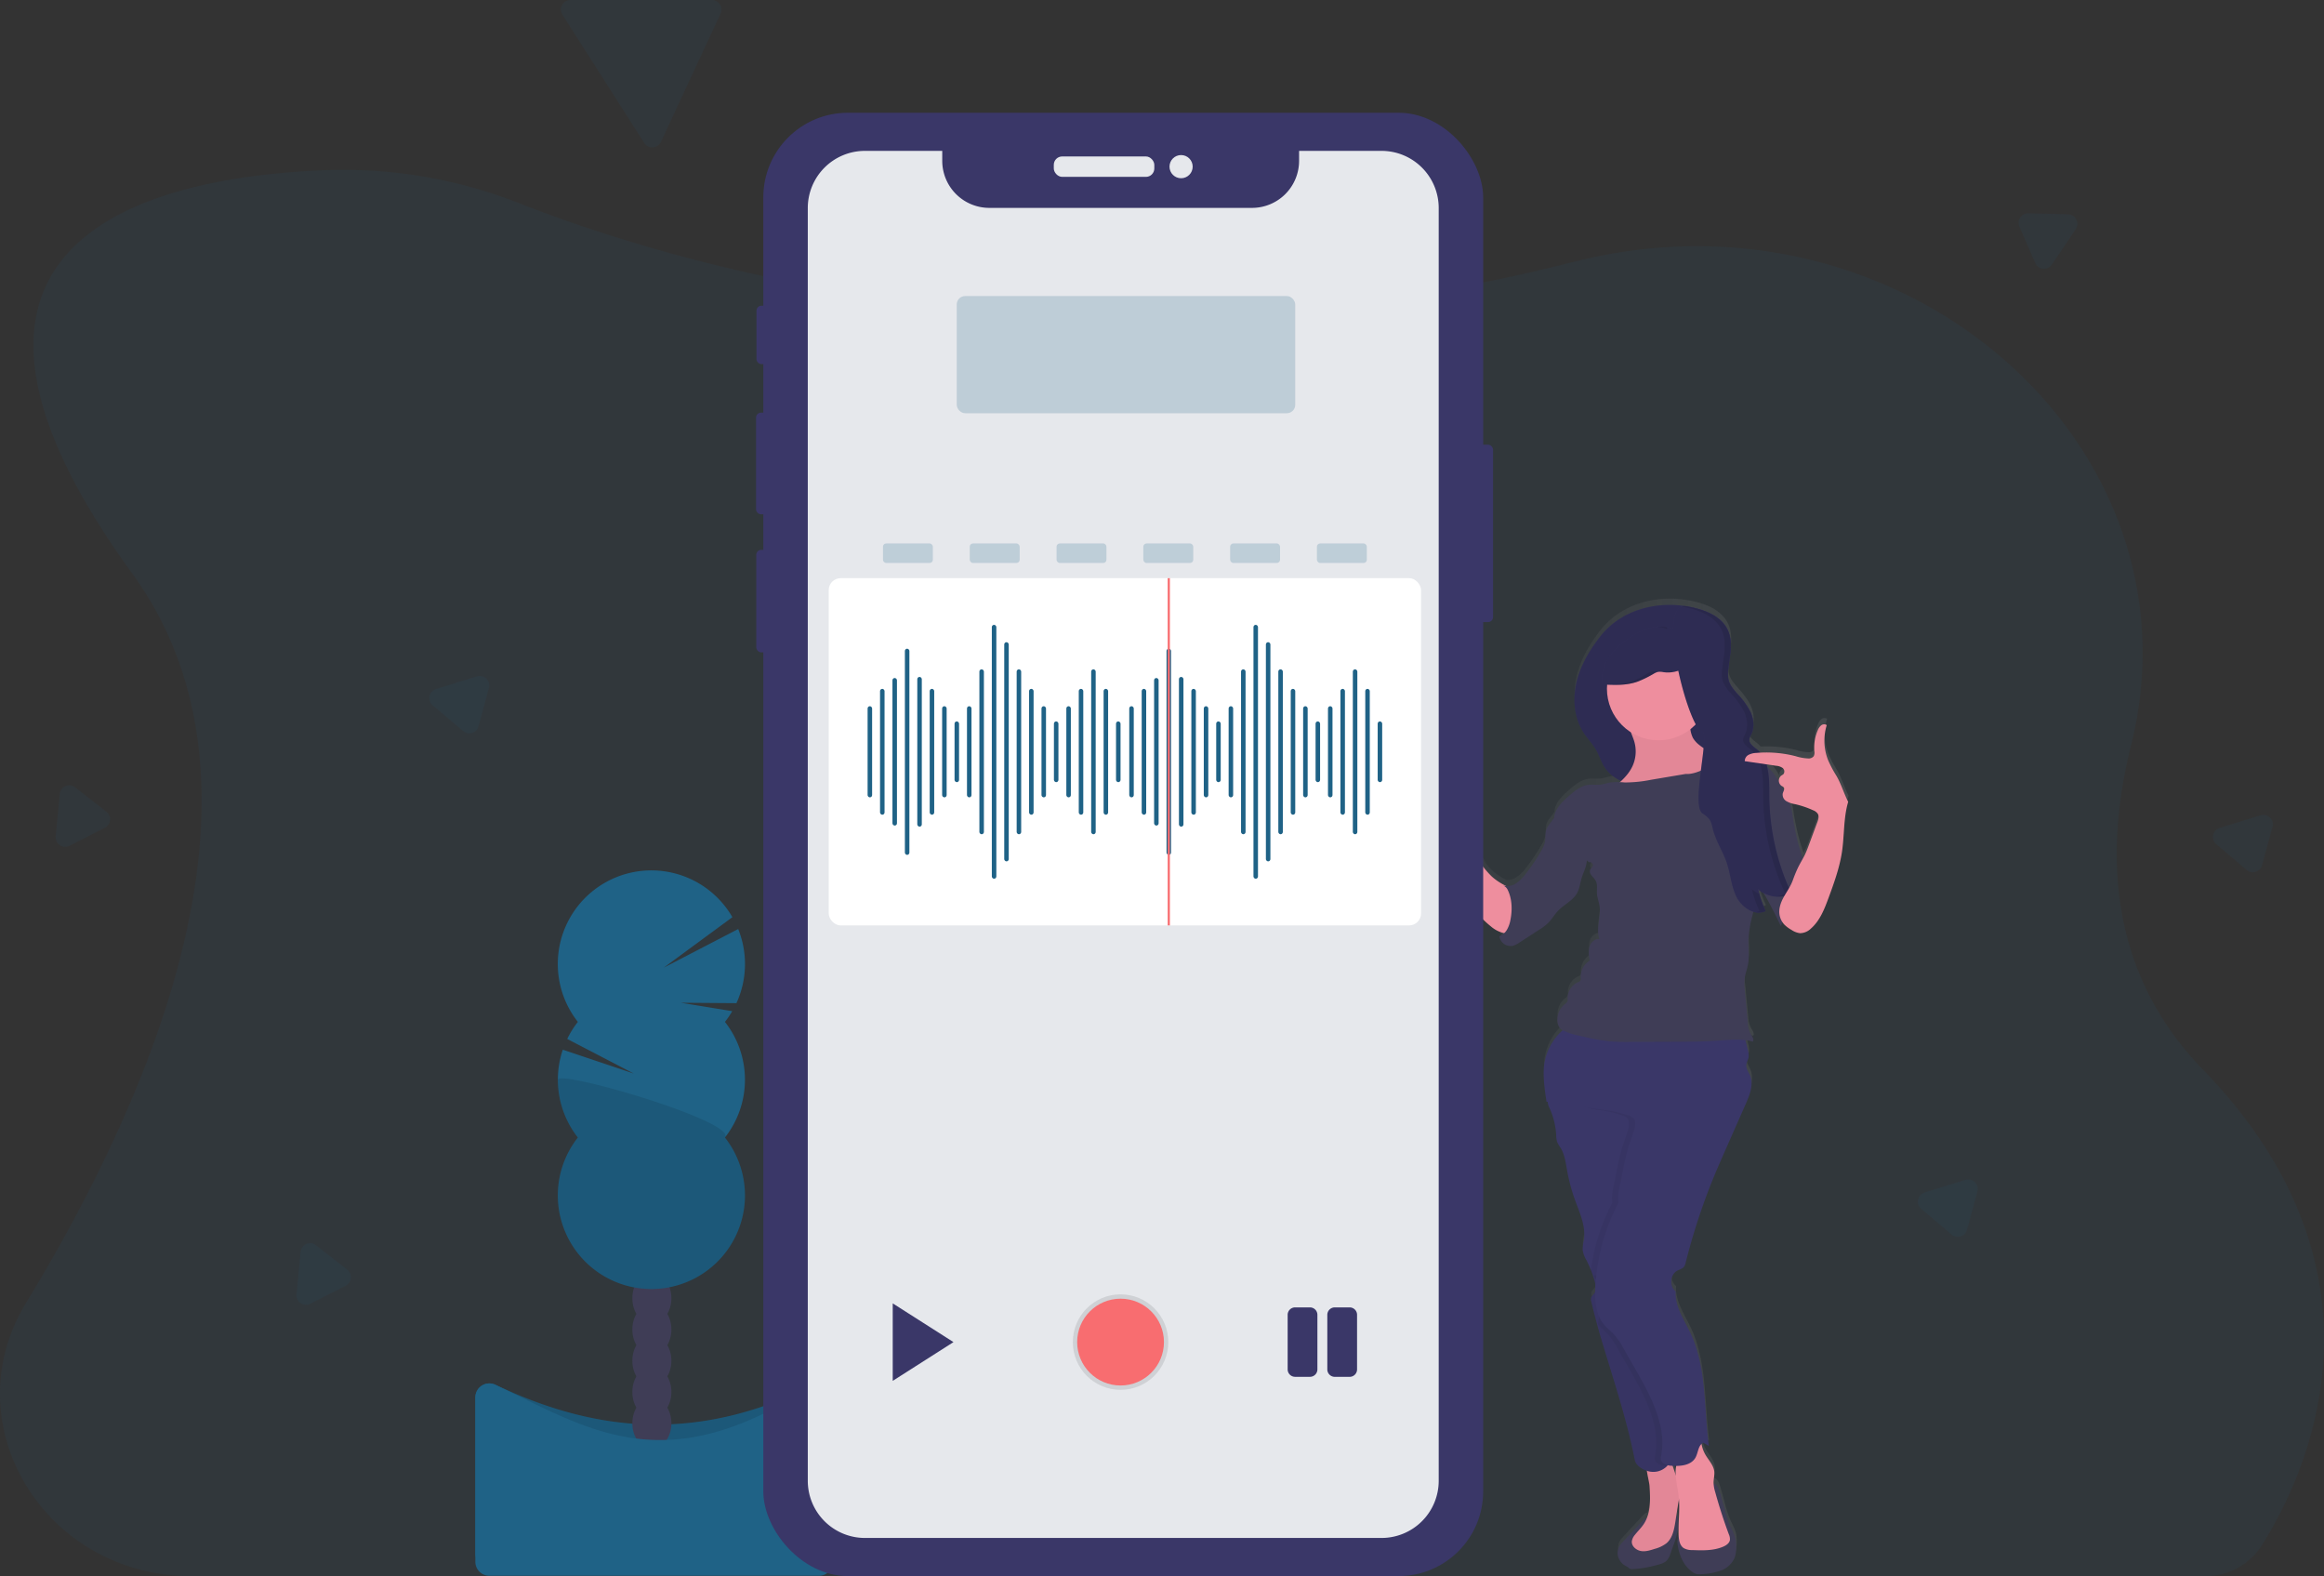 <svg data-name="Layer 1" xmlns="http://www.w3.org/2000/svg" width="1071.08" height="726.22" viewBox="0 0 1071.08 726.22"><rect x="0" y="0" width="1071.08" height="726.22" fill="#333333" stroke="none"/><defs><linearGradient id="a" x1="945.48" y1="573.39" x2="1162.8" y2="573.39" gradientTransform="matrix(-1 0 0 1 1862 0)" gradientUnits="userSpaceOnUse"><stop offset="0" stop-color="gray" stop-opacity=".25"/><stop offset=".54" stop-color="gray" stop-opacity=".12"/><stop offset="1" stop-color="gray" stop-opacity=".1"/></linearGradient></defs><path d="M1058.89 679.41a197.3 197.3 0 01-16.41 32.59l-.16.25a30.7 30.7 0 01-26 14H88.19c-67.75 0-110.2-70-76.23-125.81 61.13-100.51 118.89-240 49-336.15-112.27-154.56 8.61-182.61 88.35-185.86a221.52 221.52 0 0189.86 15.16c36.84 14.49 104.17 36.63 191.89 46.79 2.88.33 5.78.65 8.72 1A813.54 813.54 0 00579.56 144c1.37-.08 2.74-.18 4.14-.28a807 807 0 00136.72-21.85c2.91-.73 5.78-1.42 8.63-2.12 149.64-35.75 287.58 86.1 253.09 223.8-12.75 50.93-9.51 105.22 33 149.14 69.6 71.65 61.17 142.24 43.75 186.72z" fill="#1f6286" opacity=".1"/><path d="M699.2 433.81a8.3 8.3 0 001.9 4.92 27.71 27.71 0 007.57 6.45v7.72s22.74 19 27.46 26.22c4.51 6.86 9.12 13.84 15.55 18.95a14.14 14.14 0 005.79 3.08c.12 0 .25 0 .38.06a6 6 0 01-2.22 1.37 5.27 5.27 0 006.2 4.46 10.32 10.32 0 003.08-1.53l9-5.84a25.43 25.43 0 004.19-3.16c1.69-1.68 2.87-3.81 4.5-5.54 2.8-3 6.9-4.72 8.88-8.28 1.23-2.23 1.45-4.87 2.21-7.3.5-1.59 1.23-3.1 1.71-4.69a15.51 15.51 0 00.58-2.93c.32.27.65.53 1 .79.71-.45 2 .74 1.73 1.52s-1.07 1.32-1.32 2.11c-.57 1.83 1.68 3.17 2.61 4.85s.47 3.79.57 5.74c.11 2.14 1 4.17 1.23 6.3.65 4.95-1.79 10.17-.07 14.85-2.11-.26-4 1.57-4.63 3.61a13.58 13.58 0 00.19 6.33 8.7 8.7 0 00-4.21 8 1.91 1.91 0 01-.21 1.42 2 2 0 01-.81.47 8 8 0 00-5 7.46 3.65 3.65 0 01-.15 1.58 3.53 3.53 0 01-1.17 1.2 9.28 9.28 0 00-3.45 7.26c0 1.87.78 3.91 2.45 4.76h.1a25.69 25.69 0 00-8.58 16.2c-.58 5.42.28 11.42 1.12 16.8l.51.07V579.5a7.77 7.77 0 00.81 2.42 35 35 0 013.07 12.47 11 11 0 00.42 3.14 16.32 16.32 0 001.6 2.77c1.91 3.09 2.35 6.82 3 10.39a82.43 82.43 0 003.64 13.62c2.17 6 5.1 12.22 4.11 18.55a18.7 18.7 0 00-.57 4.57 13.4 13.4 0 001.79 4.8c.73 1.44 1.39 2.93 2 4.44a3.62 3.62 0 00.89 2.41c.16.47.3.94.45 1.41s.25.76.36 1.15a15.2 15.2 0 01.44 1.94c0 .49-.06 1-.08 1.48s0 .94 0 1.41a3.56 3.56 0 01-.68 1.27 4.83 4.83 0 01-.37.42c-.12.12-.23.25-.34.37a2.13 2.13 0 00-.38.56 2.74 2.74 0 00-.11 1.63c0 .22.08.43.13.65.37 1.53.75 3.07 1.13 4.6l.36 1.37c.31 1.21.62 2.41 1 3.61v.16c.07.26.15.52.22.79l.81 2.93.51 1.74c.2.7.4 1.41.61 2.12q.74 2.47 1.5 4.95c5.09 16.77 10.53 33.44 13.89 50.64a5.42 5.42 0 002 3 11.75 11.75 0 003.55 1.91c.33 2.52 1.13 5.59 1.23 7.07.31 5 .54 10.26-1.27 14.79a1.21 1.21 0 00-1.07.35 42.83 42.83 0 00-3.27 3.46l-6.64 7.14a12.12 12.12 0 00-1.51 1.84 6.41 6.41 0 00-.64 5.25 7.12 7.12 0 003.43 4.07 7.3 7.3 0 011.09.62 6 6 0 00.66.57 2.64 2.64 0 001.47.27 51.67 51.67 0 0011.21-1.91c1.67-.42 3.46-.89 4.62-2.17a8.83 8.83 0 001.58-3.08l1.33-3.7a43 43 0 002-6.9 14.3 14.3 0 00-.37-7.12 1.31 1.31 0 00-.34.58q.49-3.11 1-6.21c.1-.63.19-1.26.28-1.88.42 5.53-.39 11.11-.14 16.66a19.38 19.38 0 00-.55 3.11c.37 5.1 2.49 10.67 6.61 13.69a6.47 6.47 0 002.26 1.19 7.58 7.58 0 002.33.06 30.3 30.3 0 008.88-1.68 10.89 10.89 0 006.39-6.06 13.81 13.81 0 00.64-4.39 17 17 0 00-.4-4.62 34.34 34.34 0 00-2.35-5.4 52.18 52.18 0 01-2.64-7.95l-1.23-4.51c-.35-1.28-.7-2.56-1.14-3.81a6.42 6.42 0 00-1.59-3c-.52-.41-.86-.43-1.08-.21v-.48c0-1.77.53-3.53.32-5.29-.34-2.9-2.59-5.16-4.06-7.69a15.28 15.28 0 01-1.63-4.07c-.07-.31-.14-.62-.19-.94a3.07 3.07 0 01.81-.53l2.53 1.48c-2.24-16.79-1.05-34.41-7.57-50-2.84-6.79-8.33-13.88-7.71-21.22-3-2.27-2.65-7.72.66-9.54 1.1-.6 2.45-.89 3.2-1.89a4.94 4.94 0 00.73-1.84 290.65 290.65 0 0114.07-42.21c1.27-3 2.58-6 3.89-8.95q2.22-5 4.42-10 2.7-6.11 5.39-12.22c1.81-4.11 3.64-8.8 1.92-13-.67-1.63-1.89-3.18-1.71-4.94.11-1.13.8-2.13 1-3.25a8.21 8.21 0 00-.28-3.54c-.35-1.54-.74-3.07-1.15-4.6a23.72 23.72 0 013.42.66c.69-1.16-.41-2.5-1.08-3.67a12.38 12.38 0 01-1.24-5.08l-1.36-14.37a25.92 25.92 0 01-.1-6c.29-2.11 1.09-4.12 1.5-6.22.78-4 .07-8.19.25-12.3a57.64 57.64 0 011.88-10.71c.13-.52.26-1 .38-1.56a8.63 8.63 0 002.06.35H875.69l.58-.07h.28a6.66 6.66 0 00.77-.19l.19-.07a6.52 6.52 0 00.83-.33c-.33-.72-.65-1.45-1-2.19-.12-.29-.24-.59-.35-.89s-.33-.85-.48-1.27-.28-.78-.41-1.17-.21-.65-.31-1-.28-.89-.41-1.35-.25-.94-.37-1.42c0-.17.09-.35.13-.53a13 13 0 002.34 1.61q4.21 7.36 7.8 15.05a4.86 4.86 0 00.73-1.83 9.05 9.05 0 001 1.3 15.31 15.31 0 003.31 2.44 8.83 8.83 0 003.94 1.48 7.43 7.43 0 005-2.19c4.14-3.63 6.21-9 8.12-14.19 2.53-6.84 5-13.75 6.13-21 1.17-7.74.67-15.76 2.89-23.27-2-3.93-3.23-8.27-5.46-12.06a54.92 54.92 0 01-3.76-7.06 24.34 24.34 0 01-.66-16.28 2.23 2.23 0 00-2.6.14 5.38 5.38 0 00-1.57 2.28 20.34 20.34 0 00-1.56 9.56 3.79 3.79 0 01-.26 2.34 3 3 0 01-2.54 1.07 22.8 22.8 0 01-5.87-1.06A54.49 54.49 0 00875.9 418a12.75 12.75 0 00-1.47-1.47c-.19-.16-.4-.32-.61-.48l-.62-.5-.32-.25-.59-.53a4 4 0 01-1.45-2.48v-.38-.34a4.32 4.32 0 01.32-1c.1-.22.2-.43.31-.64s.11-.21.16-.32.11-.21.16-.32a10.81 10.81 0 00.46-1.19 10.62 10.62 0 00.29-1.24 10.76 10.76 0 00.13-1.26 11.1 11.1 0 000-1.29c0-.21 0-.42-.05-.64a14.59 14.59 0 00-.53-2.53 16.61 16.61 0 00-.69-1.82 21.22 21.22 0 00-1.2-2.26 35.09 35.09 0 00-3.06-4.14l-.84-1c-.28-.32-.57-.64-.85-1a32.64 32.64 0 01-2.47-3 11.68 11.68 0 01-1.37-2.53 7.6 7.6 0 01-.3-.92 10.41 10.41 0 01-.26-1.75v-.59a21 21 0 01.11-2.38c.11-1.12.26-2.24.42-3.37.1-.75.21-1.51.31-2.26L862 373c.09-.76.17-1.51.22-2.26a21.7 21.7 0 00-.36-6.6 15.16 15.16 0 00-.67-2.11 13.56 13.56 0 00-1.37-2.55 18.61 18.61 0 00-7.91-6.18 37.57 37.57 0 00-7.21-2.3c-1-.22-2-.4-3-.56-14.8-2.38-30.52 2.13-39.89 14.25-4.87 6.3-9 13.35-10.77 21.12s-1 16.35 3.39 23c1.84 2.81 4.26 5.23 5.89 8.16 1.34 2.4 2.13 5.09 3.57 7.43a17.53 17.53 0 007.9 6.63c-.21.2-.41.39-.62.57a19.28 19.28 0 00-4.43.1c-1.52.25-3 .83-4.5 1-1.88.24-3.8-.12-5.68.12-3.5.45-6.38 2.87-9 5.19-3.11 2.71-6.46 5.89-6.7 10v.12l-2.09 2.79a10.12 10.12 0 00-1.31 2.06c-.85 2-.38 4.27-.83 6.37a13.65 13.65 0 01-1.65 3.8 86.18 86.18 0 01-7.14 10.63 18.83 18.83 0 01-4.44 4.38 7.94 7.94 0 01-4.6 1.31 29.09 29.09 0 01-6.75-4.52 42.84 42.84 0 01-6-7.41c-3.37-4.88 7.12 9.72 3.74 4.83l-30.33-50.73a41.27 41.27 0 01-1.2-7.21c-.07-.93-.39-2.16-1.32-2.18a1.63 1.63 0 00-1.08.52 6.18 6.18 0 00-2 5.27c-1.61-.08-3.35-.12-4.65.82s-1.58 2.84-.59 3.78v.36a2 2 0 00-1.07 2.15c-1.67-.34-3.52-.61-5 .23s-2.06 3.31-.61 4.22a4.35 4.35 0 00-2.74 4.21zm190.3 7.26a22.1 22.1 0 002.66.69 43 43 0 018.26 2.81 4.5 4.5 0 012.14 1.61c.72 1.2.24 2.73-.24 4.05q-1.89 5.07-3.77 10.15c-.59 1.59-1.18 3.18-1.91 4.71-.3.62-.62 1.22-.94 1.82-.12-.33-.24-.66-.35-1a80.74 80.74 0 01-2.7-9.44c-.63-2.76-1.16-5.55-1.6-8.35a40.48 40.48 0 00-1.55-7.05zm-3.93-7.95a2.83 2.83 0 00.28.2 3 3 0 011 .68 1.5 1.5 0 010 1.47zm-6.79-9.79l4.49.66a5.92 5.92 0 013 1 2 2 0 01.41 2.86 5.56 5.56 0 01-1 .67 2.9 2.9 0 00-1.07 2.94 31.59 31.59 0 00-2.58-4 19.85 19.85 0 00-3-3.08c-.03-.32-.14-.69-.25-1.05zM835.55 747h1.66a16.53 16.53 0 00-.27 4z" transform="translate(-64.46 -74)" fill="url(#a)"/><path d="M777.07 279.34c7.81 1.26 16.49 4.26 19.48 11.59 2.26 5.53.51 11.76-.07 17.7a13.83 13.83 0 00.17 4.72c.64 2.5 2.42 4.53 4.13 6.47a34.24 34.24 0 016 8.34c1.41 3.13 1.85 6.85.4 10a7.14 7.14 0 00-1 2.62c-.1 2 2 3.32 3.59 4.61 5.87 4.86 5.61 13.7 5.66 21.31a108 108 0 0010.19 45 13.76 13.76 0 01-15.39-2 51.39 51.39 0 003.49 10.08c-5 2.4-10.94-1.55-13.43-6.47s-2.78-10.63-4.55-15.85-4.9-9.76-6.25-15c-.45-1.74-.71-3.6-1.78-5a13.1 13.1 0 00-3.12-2.66 30.48 30.48 0 01-11-15c-6.07 1.34-12.27 2.69-18.46 2.12s-12.51-3.36-15.78-8.66c-1.44-2.33-2.23-5-3.57-7.41-1.63-2.93-4-5.35-5.88-8.16-4.36-6.66-5.17-15.22-3.4-23s5.9-14.81 10.77-21.1c9.27-12.12 25.01-16.59 39.8-14.25z" fill="#3a3768"/><path d="M777.07 279.34c7.81 1.26 16.49 4.26 19.48 11.59 2.26 5.53.51 11.76-.07 17.7a13.83 13.83 0 00.17 4.72c.64 2.5 2.42 4.53 4.13 6.47a34.24 34.24 0 016 8.34c1.41 3.13 1.85 6.85.4 10a7.14 7.14 0 00-1 2.62c-.1 2 2 3.32 3.59 4.61 5.87 4.86 5.61 13.7 5.66 21.31a108 108 0 0010.19 45 13.76 13.76 0 01-15.39-2 51.39 51.39 0 003.49 10.08c-5 2.4-10.94-1.55-13.43-6.47s-2.78-10.63-4.55-15.85-4.9-9.76-6.25-15c-.45-1.74-.71-3.6-1.78-5a13.1 13.1 0 00-3.12-2.66 30.48 30.48 0 01-11-15c-6.07 1.34-12.27 2.69-18.46 2.12s-12.51-3.36-15.78-8.66c-1.44-2.33-2.23-5-3.57-7.41-1.63-2.93-4-5.35-5.88-8.16-4.36-6.66-5.17-15.22-3.4-23s5.9-14.81 10.77-21.1c9.27-12.12 25.01-16.59 39.8-14.25z" opacity=".2"/><path d="M826.35 377q.66 4.2 1.6 8.34a81.15 81.15 0 002.7 9.43 9 9 0 01.84 4.33 7.82 7.82 0 01-1 2.58c-3.57 6.34-8.38 12.46-8.79 19.72-.1 1.81 0 3.77-1 5.26q-4.16-8.92-9.16-17.37c-3.47-5.9-7.33-11.85-8.33-18.62a34.86 34.86 0 01.12-9.57c.46-3.56 1.26-7.21 3.44-10.06 2.35-3.09 8.82-7.74 13-6.78 4.94 1.13 5.96 8.74 6.58 12.74z" fill="#3f3d56"/><path d="M700.54 411.1c-4.67-1.91-9.42-3.92-13.13-7.34a44 44 0 01-6-7.4l-11-15.87c-2.6-3.76-5.28-7.72-5.84-12.26a40.39 40.39 0 01-11-24.92c-.07-.93-.38-2.15-1.32-2.17a1.62 1.62 0 00-1.07.51 6.2 6.2 0 00-2 5.26c-1.6-.07-3.34-.11-4.65.82s-1.65 3.26-.25 4a2 2 0 00-1.4 2.27c-1.67-.33-3.52-.6-5 .24s-2.05 3.3-.61 4.21a4.34 4.34 0 00-2.79 4.17 8.37 8.37 0 001.9 4.92c4.22 5.66 11.66 7.95 16.55 13a39 39 0 014.3 5.75l14.31 21.62c4.51 6.85 9.12 13.83 15.54 18.93a14.3 14.3 0 005.79 3.07 6.37 6.37 0 006.08-1.69c1.42-1.61 1.63-3.92 1.77-6.06.21-3.65-.41-7.4-.18-11.06z" fill="#ee8e9e"/><path d="M747.97 710.42a12.55 12.55 0 00-1.51 1.83 6.45 6.45 0 00-.64 5.25 7.1 7.1 0 003.44 4.07 6.43 6.43 0 011.08.62 5.91 5.91 0 00.66.56 2.64 2.64 0 001.47.27 50.31 50.31 0 0011.2-1.91c1.68-.41 3.46-.89 4.62-2.17a8.74 8.74 0 001.58-3.06l1.33-3.71a42.59 42.59 0 002.05-6.89 14.27 14.27 0 00-.37-7.11 2.24 2.24 0 00-.49 1.46 16 16 0 01-2.85 6.9 6.77 6.77 0 01-1.12 1.38 7.06 7.06 0 01-3.32 1.41 42.33 42.33 0 01-7.09.91 2.16 2.16 0 01-1-.12 1.67 1.67 0 01-.8-1 4.22 4.22 0 010-2.91c.63-1.8 2.4-3 3.25-4.7.62-1.27-.24-2.66-1.53-1.6a42.83 42.83 0 00-3.27 3.46z" fill="#3f3d56"/><path d="M760.24 684.77c.38 6 .65 12.4-2.61 17.41-1.18 1.8-2.75 3.31-4.09 5a6 6 0 00-1.46 3c-.19 2.18 1.86 4 4 4.46s4.36-.26 6.45-.93a15.57 15.57 0 005.47-2.58c2.84-2.4 3.59-6.4 4.16-10.07l1.33-8.53a20.54 20.54 0 00-1.19-12.92l-2.19-6.41a2.94 2.94 0 00-1-1.59 2.69 2.69 0 00-1.66-.31c-2.1.1-7.37.86-8.39 3.08-.83 1.95 1.04 8.1 1.18 10.39z" fill="#ee8e9e"/><path d="M760.24 684.77c.38 6 .65 12.4-2.61 17.41-1.18 1.8-2.75 3.31-4.09 5a6 6 0 00-1.46 3c-.19 2.18 1.86 4 4 4.46s4.36-.26 6.45-.93a15.57 15.57 0 005.47-2.58c2.84-2.4 3.59-6.4 4.16-10.07l1.33-8.53a20.54 20.54 0 00-1.19-12.92l-2.19-6.41a2.94 2.94 0 00-1-1.59 2.69 2.69 0 00-1.66-.31c-2.1.1-7.37.86-8.39 3.08-.83 1.95 1.04 8.1 1.18 10.39z" opacity=".05"/><path d="M713.33 508v.16a7.6 7.6 0 00.81 2.42 34.68 34.68 0 013.07 12.42 11 11 0 00.43 3.15 15.59 15.59 0 001.6 2.76c1.9 3.09 2.34 6.81 3 10.38a82.18 82.18 0 003.63 13.6c2.17 6 5.1 12.2 4.11 18.53a18.68 18.68 0 00-.57 4.56 13.28 13.28 0 001.79 4.79q1.1 2.18 2 4.44a51.55 51.55 0 011.7 5c.59 2 1 4.46-.37 6.1a7.62 7.62 0 00-1.09 1.34 3.43 3.43 0 000 2.3q1.15 4.89 2.47 9.73 1 3.81 2.15 7.57c5.49 18.42 11.69 36.66 15.38 55.52.53 2.71 4 4.66 6.71 5.26a8.8 8.8 0 007.71-2.06 6.75 6.75 0 00.53-.54c2.83-3 3.24-7.72 3-11.93-1-19.41-10.72-37.18-15.38-56a107.37 107.37 0 01-3-20.81c-1.09-23.44-1.53-48.2 5.1-70.72 1.37-4.68 3-10 .53-14.17-1.57-2.65-4.47-4.22-7.33-5.36a47.21 47.21 0 00-36.57.94 13 13 0 00.06 1.4 14.36 14.36 0 01-.74 6.47 8 8 0 00-.73 2.75z" fill="#3a3768"/><path d="M793.54 690.77l1.23 4.51a52.43 52.43 0 002.64 7.94 32.9 32.9 0 012.34 5.39 16.65 16.65 0 01.41 4.62 14.38 14.38 0 01-.64 4.38 10.92 10.92 0 01-6.39 6.06 30.55 30.55 0 01-8.88 1.67 7.58 7.58 0 01-2.33-.06 6.61 6.61 0 01-2.26-1.18c-4.11-3-6.23-8.59-6.6-13.68a16.35 16.35 0 01.69-3.49c.32-.43 3.43 1.32 2.1 2.79-2 2.17 3.8 1 6.73.86a26.07 26.07 0 003.81-.62l4.74-1c1.55-.33 3.35-.86 3.89-2.35s-.65-3.26-1.59-4.71c-2.48-3.83-3.11-8.53-3.69-13-.11-.89-1.22-6.65 1.07-4.86a6.42 6.42 0 011.59 3c.48 1.17.83 2.45 1.14 3.73z" fill="#3f3d56"/><path d="M734.54 596.3c1.34-1.64.95-4.06.36-6.1-.22-.76-.46-1.51-.71-2.26l18.63-6.3c.07 1.67.14 3.33.22 5a108.14 108.14 0 003 20.81c4.66 18.87 14.43 36.64 15.38 56 .22 4.46-.26 9.45-3.56 12.47a8.84 8.84 0 01-7.72 2.08c-2.7-.59-6.18-2.55-6.71-5.26-3.68-18.86-9.89-37.1-15.38-55.52q-2.57-8.58-4.63-17.3a3.53 3.53 0 010-2.29 7.12 7.12 0 011.12-1.33z" opacity=".05"/><path d="M786 670.32c1.47 2.53 3.72 4.78 4.07 7.68.2 1.76-.34 3.51-.33 5.28a16.7 16.7 0 00.78 4.3q2.7 9.82 6.26 19.39a5.38 5.38 0 01.5 2.63c-.24 1.49-1.69 2.47-3.08 3.07-4.44 1.9-9.44 1.77-14.26 1.57a7.5 7.5 0 01-4-.93c-1.73-1.18-2.15-3.52-2.27-5.61-.33-6 .7-12.13 0-18.14-.24-2.19-.7-4.35-1-6.53-.48-3-.72-6.2.28-9.1a20.82 20.82 0 013.4-5.73 18 18 0 014.74-4.72c.56-.34 2.18-1.37 2.75-.73.3.34.17 1.22.21 1.63a16.61 16.61 0 00.33 1.87 15.62 15.62 0 001.62 4.07z" fill="#ee8e9e"/><path d="M750.18 515.56c.87 1.18.69 2.81.35 4.24-.63 2.58-1.65 5-2.49 7.56a103.79 103.79 0 00-3.21 13.74c-.78 4.2-2.44 8.87-1.76 13.09a93.69 93.69 0 00-9.9 31c-.37 2.78 5.8 6.38 5.69 9.18-.23 5.58-4.69 6-1.4 10.48.16.23-1.23 5.21-1 5.43 1.34 1.6 3 2.88 4.47 4.4a33.28 33.28 0 014.71 6.9c8.5 15.34 20.77 32.73 17 49.86a3 3 0 001.62 3.08 8.33 8.33 0 003.59.83h.59c2.83-3 3.24-7.72 3-11.93-1-19.41-10.72-37.18-15.38-56a107.37 107.37 0 01-3-20.81c-1.09-23.44-1.53-48.2 5.1-70.72 1.37-4.68 3-10 .53-14.17-1.57-2.65-4.47-4.22-7.33-5.36a47.21 47.21 0 00-36.57.94 13 13 0 00.06 1.4 14.36 14.36 0 01-.74 6.47 8 8 0 00-.73 2.81s-.34-3.78-.33-3.72c7.61 1.1 15.56 6.07 23.17 7.16a54 54 0 0111.57 2.58 5.11 5.11 0 012.39 1.56z" opacity=".05"/><path d="M802.88 474q1.54 4.88 2.7 9.86a8.19 8.19 0 01.27 3.54c-.24 1.11-.94 2.11-1 3.24-.18 1.76 1 3.3 1.72 4.93 1.72 4.15-.12 8.84-1.93 12.95l-5.38 12.2-4.42 10c-1.31 3-2.62 6-3.89 8.94a291.21 291.21 0 00-14.06 42.16 5.13 5.13 0 01-.73 1.83c-.75 1-2.1 1.29-3.2 1.89-3.31 1.82-3.69 7.27-.66 9.53-.62 7.33 4.87 14.41 7.7 21.2 6.52 15.61 5.34 33.2 7.57 50l-2.52-1.48c-2.43 1.11-2.35 4.56-3.66 6.89-2 3.5-6.75 4-10.76 3.73a8.33 8.33 0 01-3.59-.83 3 3 0 01-1.61-3.08c3.77-17.13-8.49-34.52-17-49.86a34.07 34.07 0 00-4.71-6.9c-1.44-1.52-3.13-2.8-4.47-4.41-3.76-4.5-4.23-10.84-4-16.69a93.56 93.56 0 0110.65-39.44c-.68-4.22 1-8.89 1.75-13.09a105.39 105.39 0 013.21-13.74c.84-2.52 1.87-5 2.49-7.56.35-1.43.53-3.06-.34-4.24a5.06 5.06 0 00-2.47-1.57 54 54 0 00-11.62-2.57l-26.16-3.75c-.84-5.38-1.7-11.37-1.12-16.78a25.82 25.82 0 0118.45-21.58c1.14-.31 2.48-.5 3.41.23a136.21 136.21 0 0169.38 4.45z" fill="#3a3768"/><path d="M779.1 332.56a12.74 12.74 0 001.15 7.5 11.89 11.89 0 003 3.29 22.43 22.43 0 008.63 4.28c1.85.47 3.94.78 5.16 2.26 1.83 2.22.6 5.57-1 8-2.7 4.21-6.48 8-11.31 9.35-3.85 1.06-8 .41-11.91 1.09-2.86.5-5.56 1.68-8.38 2.36a24.74 24.74 0 01-22.71-6.34c4.19-3.22 8.55-6.65 10.72-11.47a16.25 16.25 0 00.81-11c-1-3.57-3.27-7-2.56-10.7s4.29-6.15 7.85-7.38a50.74 50.74 0 019.86-2c1.84-.25 13.55-2.83 14.28-1.55.41.72-2 5-2.32 5.93a22.53 22.53 0 00-1.27 6.38z" fill="#ee8e9e"/><path d="M779.1 332.56a12.74 12.74 0 001.15 7.5 11.89 11.89 0 003 3.29 22.43 22.43 0 008.63 4.28c1.85.47 3.94.78 5.16 2.26 1.83 2.22.6 5.57-1 8-2.7 4.21-6.48 8-11.31 9.35-3.85 1.06-8 .41-11.91 1.09-2.86.5-5.56 1.68-8.38 2.36a24.74 24.74 0 01-22.71-6.34c4.19-3.22 8.55-6.65 10.72-11.47a16.25 16.25 0 00.81-11c-1-3.57-3.27-7-2.56-10.7s4.29-6.15 7.85-7.38a50.74 50.74 0 019.86-2c1.84-.25 13.55-2.83 14.28-1.55.41.72-2 5-2.32 5.93a22.53 22.53 0 00-1.27 6.38z" opacity=".05"/><circle cx="764.36" cy="317.35" r="23.76" fill="#ee8e9e"/><path d="M776.91 356.62l-16.11 2.71a60.27 60.27 0 01-12 1.21 33.39 33.39 0 00-6.63 0c-1.52.25-3 .83-4.5 1-1.88.23-3.8-.12-5.68.12-3.5.44-6.37 2.86-9 5.18-3.11 2.71-6.46 5.88-6.7 10a2.71 2.71 0 00.2 1.38 4 4 0 001.19 1.25c3 2.43 4.62 6 6.72 9.25a35.56 35.56 0 008 8.63c.71-.44 2 .74 1.73 1.52s-1.07 1.32-1.32 2.11c-.57 1.83 1.68 3.17 2.61 4.84s.47 3.79.57 5.73c.11 2.14 1 4.18 1.23 6.3.65 4.94-1.79 10.16-.07 14.83-2.11-.26-4 1.56-4.63 3.61a13.54 13.54 0 00.19 6.32 8.7 8.7 0 00-4.21 8 1.91 1.91 0 01-.21 1.42 2 2 0 01-.81.47 8 8 0 00-5 7.45 3.76 3.76 0 01-.14 1.57 3.53 3.53 0 01-1.17 1.2 9.27 9.27 0 00-3.45 7.25c0 1.88.78 3.91 2.45 4.75 3.41 1.74 7.08 2.41 10.82 3.22a93.3 93.3 0 0010.47 1.86 91.77 91.77 0 009.81.3l21.55-.08c6.06 0 12.12-.05 18.16-.46 5.64-.38 11.41-1.08 16.87.4.69-1.16-.41-2.5-1.08-3.66a12.21 12.21 0 01-1.23-5.07l-1.36-14.36a25.85 25.85 0 01-.11-6c.29-2.11 1.09-4.12 1.5-6.21.79-4 .07-8.19.26-12.28a55.66 55.66 0 011.88-10.7l4.27-17.59c.69-2.82 1.05-6.1 2.1-8.81q4.94-12.64 10.33-25.1a2.65 2.65 0 00-.18-2.23l-3.57-6.38a38.77 38.77 0 00-3.26-5.2 20.54 20.54 0 00-12-7.39 21.27 21.27 0 00-14 2.08c-1.66.88-3.2 2-4.88 2.83-2.9 1.44-6.4 2.95-9.61 2.73z" fill="#3f3d56"/><path d="M719.74 372.27l-5.61 7.48a10.18 10.18 0 00-1.31 2.07c-.84 2-.38 4.26-.83 6.36a13.43 13.43 0 01-1.65 3.82 85.21 85.21 0 01-7.14 10.61 18.46 18.46 0 01-4.43 4.39 7.35 7.35 0 01-6 1.06 3.69 3.69 0 012 1.78c2.13 4.23 2.29 9.24 1.38 13.9a14.14 14.14 0 01-1.56 4.54 6.77 6.77 0 01-3.58 3.09 5.27 5.27 0 006.2 4.46 10.44 10.44 0 003.08-1.53l9-5.84a24.82 24.82 0 004.19-3.15c1.69-1.68 2.87-3.81 4.5-5.53 2.8-3 6.9-4.72 8.87-8.28 1.23-2.22 1.45-4.85 2.21-7.28.5-1.59 1.23-3.1 1.71-4.69 1.48-4.94.41-10.36-1.85-15s-5.85-8.33-9.18-12.26z" fill="#3f3d56"/><path d="M740.89 303.81a31.46 31.46 0 018.36-8.7c4.43-3.31 9.54-6.06 15.07-6.37a16.28 16.28 0 016.79 1.1c.1-6.71 1.77-11.17 6-10.5 7.81 1.26 16.49 4.26 19.48 11.59 2.26 5.53.51 11.76-.07 17.7a13.83 13.83 0 00.17 4.72c.64 2.5 2.42 4.53 4.13 6.47a34.24 34.24 0 016 8.34c1.41 3.13 1.85 6.85.4 10a7.14 7.14 0 00-1 2.62c-.1 2 2 3.32 3.59 4.61 5.87 4.86 5.61 13.7 5.66 21.31a108 108 0 0010.19 45 13.76 13.76 0 01-15.39-2 51.39 51.39 0 003.49 10.08c-5 2.4-10.94-1.55-13.43-6.47s-2.78-10.63-4.55-15.85-4.9-9.76-6.25-15c-.45-1.74-.71-3.6-1.78-5a13.1 13.1 0 00-3.12-2.66c-5.12-3.68 2.41-31.48.42-37.46-3 .66-8.45-13.7-11.56-28.29a14.79 14.79 0 01-6.76.68 7.85 7.85 0 00-2.41-.17 6.2 6.2 0 00-2.12.86 51.88 51.88 0 01-7.26 3.58c-5.15 1.92-10.82 1.67-16.31 1.4a16.17 16.17 0 012.26-11.59z" fill="#3a3768"/><path d="M740.89 303.81a31.46 31.46 0 018.36-8.7c4.43-3.31 9.54-6.06 15.07-6.37a16.28 16.28 0 016.79 1.1c.1-6.71 1.77-11.17 6-10.5 7.81 1.26 16.49 4.26 19.48 11.59 2.26 5.53.51 11.76-.07 17.7a13.83 13.83 0 00.17 4.72c.64 2.5 2.42 4.53 4.13 6.47a34.24 34.24 0 016 8.34c1.41 3.13 1.85 6.85.4 10a7.14 7.14 0 00-1 2.62c-.1 2 2 3.32 3.59 4.61 5.87 4.86 5.61 13.7 5.66 21.31a108 108 0 0010.19 45 13.76 13.76 0 01-15.39-2 51.39 51.39 0 003.49 10.08c-5 2.4-10.94-1.55-13.43-6.47s-2.78-10.63-4.55-15.85-4.9-9.76-6.25-15c-.45-1.74-.71-3.6-1.78-5a13.1 13.1 0 00-3.12-2.66c-5.12-3.68 2.41-31.48.42-37.46-3 .66-8.45-13.7-11.56-28.29a14.79 14.79 0 01-6.76.68 7.85 7.85 0 00-2.41-.17 6.2 6.2 0 00-2.12.86 51.88 51.88 0 01-7.26 3.58c-5.15 1.92-10.82 1.67-16.31 1.4a16.17 16.17 0 012.26-11.59z" opacity=".2"/><g opacity=".1"><path d="M822.8 411.71a108 108 0 01-10.2-45c0-7.61.21-16.45-5.65-21.31-1.57-1.29-3.69-2.58-3.6-4.61a7.16 7.16 0 011-2.62c1.45-3.11 1-6.83-.4-10a34.51 34.51 0 00-5.95-8.34c-1.71-1.94-3.49-4-4.13-6.47a13.59 13.59 0 01-.17-4.72c.58-5.94 2.32-12.17.07-17.7-2.9-7.09-11.13-10.13-18.74-11.46a4.32 4.32 0 012-.13c7.81 1.26 16.49 4.26 19.48 11.59 2.26 5.53.51 11.76-.07 17.7a13.83 13.83 0 00.17 4.72c.64 2.5 2.42 4.53 4.13 6.47a34.24 34.24 0 016 8.34c1.41 3.13 1.85 6.85.4 10a7.14 7.14 0 00-1 2.62c-.1 2 2 3.32 3.59 4.61 5.87 4.86 5.61 13.7 5.66 21.31a108 108 0 0010.19 45 13.37 13.37 0 01-7.54 1.41 13 13 0 004.76-1.41zM810.9 419.77a51.43 51.43 0 01-3.5-10.08 12.67 12.67 0 003.38 2.24 52 52 0 002.91 7.84 7.47 7.47 0 01-4.59.59 7.59 7.59 0 001.8-.59zM768.31 289.84a16.64 16.64 0 00-4.52-1.06h.53a16 16 0 014 .3zM752.14 314a52.56 52.56 0 007.2-3.69 6.15 6.15 0 012.11-.86 6.87 6.87 0 012.21.14 8.51 8.51 0 00-1.53.72 51.88 51.88 0 01-7.19 3.69 32.15 32.15 0 01-12 1.57 28.33 28.33 0 009.2-1.57zM770.63 309c0 .22.09.43.14.64a14.46 14.46 0 01-3.54.1 15.18 15.18 0 003.4-.74z"/></g><path d="M820.08 419.15a8.71 8.71 0 002.34 6.94 15.2 15.2 0 003.3 2.43 8.71 8.71 0 003.94 1.48 7.38 7.38 0 005-2.18c4.13-3.63 6.21-9 8.11-14.17 2.53-6.84 5-13.74 6.13-20.94 1.17-7.73.67-15.74 2.89-23.24-2-3.93-3.23-8.26-5.46-12.05a54.74 54.74 0 01-3.75-7.05 24.35 24.35 0 01-.67-16.26 2.23 2.23 0 00-2.6.14 5.36 5.36 0 00-1.56 2.28 20 20 0 00-1.56 9.55 3.83 3.83 0 01-.26 2.33 2.92 2.92 0 01-2.54 1.07 22.38 22.38 0 01-5.87-1.06 54.44 54.44 0 00-18.07-1.49 8.65 8.65 0 00-3.52.86 3.27 3.27 0 00-1.81 2.94l14.42 2.12a6 6 0 013 1 2.05 2.05 0 01.41 2.86 6.09 6.09 0 01-1 .66 3 3 0 00.12 4.76 3 3 0 011 .67c.59.8-.19 1.85-.44 2.8a3.5 3.5 0 001.74 3.6 12.1 12.1 0 004 1.36 42.66 42.66 0 018.25 2.8 4.54 4.54 0 012.15 1.61c.71 1.2.24 2.73-.25 4l-3.76 10.14c-.59 1.59-1.18 3.18-1.91 4.71-1 2-2.15 3.85-3.13 5.83a61 61 0 00-2.35 5.67c-1.83 5.25-5.65 8.35-6.29 13.83z" fill="#ee8e9e"/><path d="M377.48 722.29H225.54a6.47 6.47 0 01-6.47-6.47v-71.91a6.47 6.47 0 019.24-5.83c43.67 20.72 90.71 27.84 146.32.32a6.46 6.46 0 019.36 5.77v71.65a6.47 6.47 0 01-6.51 6.47z" fill="#1f6286"/><path d="M377.48 722.29H225.54a6.47 6.47 0 01-6.47-6.47v-71.91a6.47 6.47 0 019.24-5.83c43.67 20.72 90.71 27.84 146.32.32a6.46 6.46 0 019.36 5.77v71.65a6.47 6.47 0 01-6.51 6.47z" opacity=".1"/><ellipse cx="300.43" cy="655.81" rx="9" ry="11.78" fill="#3f3d56"/><ellipse cx="300.43" cy="641.41" rx="9" ry="11.78" fill="#3f3d56"/><ellipse cx="300.43" cy="627.01" rx="9" ry="11.78" fill="#3f3d56"/><ellipse cx="300.43" cy="612.61" rx="9" ry="11.78" fill="#3f3d56"/><ellipse cx="300.43" cy="598.21" rx="9" ry="11.78" fill="#3f3d56"/><ellipse cx="300.43" cy="583.81" rx="9" ry="11.78" fill="#3f3d56"/><ellipse cx="300.43" cy="569.41" rx="9" ry="11.78" fill="#3f3d56"/><path d="M334.12 470.87a42.44 42.44 0 003.35-4.94l-23.65-3.88 25.58.19a43.13 43.13 0 00.82-34.16l-34.31 17.8 31.63-23.26a43.12 43.12 0 10-71.21 48.25 42.13 42.13 0 00-4.91 7.86l30.69 15.95-32.73-11a43.17 43.17 0 006.95 40.48 43.12 43.12 0 1067.77 0 43.09 43.09 0 000-53.3z" fill="#1f6286"/><path d="M257.13 497.52a42.89 42.89 0 009.22 26.65 43.12 43.12 0 1067.77 0c5.78-7.33-76.99-31.49-76.99-26.65z" opacity=".1"/><path d="M377.48 726.09H225.54a6.47 6.47 0 01-6.47-6.46v-75.72a6.47 6.47 0 019.24-5.83c43.62 20.72 78.23 44.92 146.23.32 4-2.64 9.36 1 9.36 5.77v75.46a6.46 6.46 0 01-6.42 6.46z" fill="#1f6286"/><rect x="678.21" y="204.91" width="9.91" height="81.73" rx="2.29" fill="#3a3768"/><rect x="348.64" y="140.87" width="5.56" height="26.91" rx="2.29" fill="#3a3768"/><rect x="348.44" y="190.14" width="6.27" height="46.84" rx="2.29" fill="#3a3768"/><rect x="348.54" y="253.36" width="5.97" height="47.24" rx="2.29" fill="#3a3768"/><rect x="351.79" y="51.95" width="331.77" height="674.27" rx="38.99" fill="#3a3768"/><rect x="485.67" y="72.09" width="46.33" height="9.41" rx="3.87" fill="#e6e8ec"/><circle cx="544.34" cy="76.79" r="5.34" fill="#e6e8ec"/><path d="M636.72 69.52h-38v4.57a21.69 21.69 0 01-21.69 21.7H455.96a21.7 21.7 0 01-21.7-21.7v-4.57h-35.63a26.34 26.34 0 00-26.34 26.35v586.44a26.34 26.34 0 0026.34 26.35h238.09a26.35 26.35 0 0026.35-26.35V95.87a26.35 26.35 0 00-26.35-26.35z" fill="#e6e8ec"/><path d="M411.44 600.57v35.7l28-17.85z" fill="#3a3768"/><circle cx="516.44" cy="618.41" r="22" opacity=".1"/><circle cx="516.44" cy="618.41" r="20" fill="#f86d70"/><path d="M603.73 634.41h-6.85a3.43 3.43 0 01-3.43-3.42v-25.14a3.44 3.44 0 013.43-3.43h6.85a3.43 3.43 0 013.43 3.43V631a3.42 3.42 0 01-3.43 3.41zm21.71-3.41v-25.15a3.43 3.43 0 00-3.42-3.43h-6.86a3.44 3.44 0 00-3.43 3.43V631a3.43 3.43 0 003.43 3.42h6.86a3.42 3.42 0 003.42-3.42z" fill="#3a3768"/><rect x="440.94" y="136.41" width="156" height="54" rx="3.88" fill="#1f6286" opacity=".2"/><rect x="381.94" y="266.41" width="273" height="160" rx="5.51" fill="#fff"/><rect x="399.86" y="325.41" width="2.08" height="42" rx="1.04" fill="#1f6286"/><rect x="405.59" y="317.41" width="2.08" height="58" rx="1.04" fill="#1f6286"/><rect x="411.31" y="312.41" width="2.08" height="68" rx="1.04" fill="#1f6286"/><rect x="417.04" y="298.91" width="2.08" height="95" rx="1.04" fill="#1f6286"/><rect x="422.76" y="311.91" width="2.08" height="69" rx="1.04" fill="#1f6286"/><rect x="428.48" y="317.41" width="2.08" height="58" rx="1.04" fill="#1f6286"/><rect x="434.21" y="325.41" width="2.08" height="42" rx="1.04" fill="#1f6286"/><rect x="439.93" y="332.41" width="2.08" height="28" rx="1.04" fill="#1f6286"/><rect x="445.66" y="325.41" width="2.08" height="42" rx="1.04" fill="#1f6286"/><rect x="451.38" y="308.41" width="2.08" height="76" rx="1.04" fill="#1f6286"/><rect x="457.11" y="287.91" width="2.08" height="117" rx="1.04" fill="#1f6286"/><rect x="462.83" y="295.91" width="2.08" height="101" rx="1.04" fill="#1f6286"/><rect x="468.56" y="308.41" width="2.08" height="76" rx="1.04" fill="#1f6286"/><rect x="474.28" y="317.41" width="2.08" height="58" rx="1.04" fill="#1f6286"/><rect x="480" y="325.41" width="2.08" height="42" rx="1.04" fill="#1f6286"/><rect x="485.73" y="332.41" width="2.08" height="28" rx="1.04" fill="#1f6286"/><rect x="491.45" y="325.41" width="2.08" height="42" rx="1.04" fill="#1f6286"/><rect x="497.18" y="317.41" width="2.08" height="58" rx="1.04" fill="#1f6286"/><rect x="502.9" y="308.41" width="2.08" height="76" rx="1.04" fill="#1f6286"/><rect x="508.63" y="317.41" width="2.08" height="58" rx="1.04" fill="#1f6286"/><rect x="514.35" y="332.41" width="2.08" height="28" rx="1.04" fill="#1f6286"/><rect x="520.45" y="325.41" width="2.08" height="42" rx="1.04" fill="#1f6286"/><rect x="526.18" y="317.41" width="2.08" height="58" rx="1.04" fill="#1f6286"/><rect x="531.9" y="312.41" width="2.08" height="68" rx="1.04" fill="#1f6286"/><rect x="537.63" y="298.91" width="2.08" height="95" rx="1.04" fill="#1f6286"/><rect x="543.35" y="311.91" width="2.08" height="69" rx="1.04" fill="#1f6286"/><rect x="549.07" y="317.41" width="2.08" height="58" rx="1.04" fill="#1f6286"/><rect x="554.8" y="325.41" width="2.08" height="42" rx="1.04" fill="#1f6286"/><rect x="560.52" y="332.41" width="2.08" height="28" rx="1.04" fill="#1f6286"/><rect x="566.25" y="325.41" width="2.08" height="42" rx="1.04" fill="#1f6286"/><rect x="571.97" y="308.41" width="2.08" height="76" rx="1.04" fill="#1f6286"/><rect x="577.7" y="287.91" width="2.08" height="117" rx="1.04" fill="#1f6286"/><rect x="583.42" y="295.91" width="2.08" height="101" rx="1.04" fill="#1f6286"/><rect x="589.15" y="308.41" width="2.08" height="76" rx="1.04" fill="#1f6286"/><rect x="594.87" y="317.41" width="2.08" height="58" rx="1.04" fill="#1f6286"/><rect x="600.59" y="325.41" width="2.08" height="42" rx="1.04" fill="#1f6286"/><rect x="606.32" y="332.41" width="2.08" height="28" rx="1.04" fill="#1f6286"/><rect x="612.04" y="325.41" width="2.08" height="42" rx="1.04" fill="#1f6286"/><rect x="617.77" y="317.41" width="2.08" height="58" rx="1.04" fill="#1f6286"/><rect x="623.49" y="308.41" width="2.08" height="76" rx="1.04" fill="#1f6286"/><rect x="629.22" y="317.41" width="2.08" height="58" rx="1.04" fill="#1f6286"/><rect x="634.94" y="332.41" width="2.08" height="28" rx="1.04" fill="#1f6286"/><path fill="none" stroke="#f86d70" stroke-miterlimit="10" d="M538.67 266.41v160"/><g opacity=".2" fill="#1f6286"><rect x="406.94" y="250.41" width="23" height="9" rx="1.49"/><rect x="446.94" y="250.41" width="23" height="9" rx="1.49"/><rect x="486.94" y="250.41" width="23" height="9" rx="1.49"/><rect x="526.94" y="250.41" width="23" height="9" rx="1.49"/><rect x="566.94" y="250.41" width="23" height="9" rx="1.49"/><rect x="606.94" y="250.41" width="23" height="9" rx="1.49"/></g><path d="M945.67 121.92l11-16.33a4.39 4.39 0 00-3.54-6.84l-18.3-.44a4.39 4.39 0 00-4.13 6.15l7.32 16.77a4.39 4.39 0 007.65.69zM138.54 576.82l-1.88 19.58a4.4 4.4 0 006.37 4.34l16.31-8.32a4.39 4.39 0 00.7-7.38l-14.42-11.27a4.4 4.4 0 00-7.08 3.05zM27.54 365.82l-1.88 19.58a4.4 4.4 0 006.37 4.34l16.31-8.32a4.39 4.39 0 00.7-7.38l-14.42-11.27a4.4 4.4 0 00-7.08 3.05zM259.21 6.78l37.71 59.11a4.4 4.4 0 007.69-.51l27.5-59.13a4.4 4.4 0 00-4-6.25H262.9a4.39 4.39 0 00-3.69 6.78zM905.8 543.66l-18.8 5.82a4.39 4.39 0 00-1.54 7.55l14 11.84a4.4 4.4 0 007.08-2.2l4.8-17.67a4.4 4.4 0 00-5.54-5.34zM219.8 311.66l-18.8 5.82a4.39 4.39 0 00-1.54 7.55l14 11.84a4.4 4.4 0 007.08-2.2l4.8-17.67a4.4 4.4 0 00-5.54-5.34zM1041.8 375.66l-18.8 5.82a4.39 4.39 0 00-1.54 7.55l14 11.84a4.4 4.4 0 007.08-2.2l4.8-17.67a4.4 4.4 0 00-5.54-5.34z" fill="#1f6286" opacity=".1"/></svg>